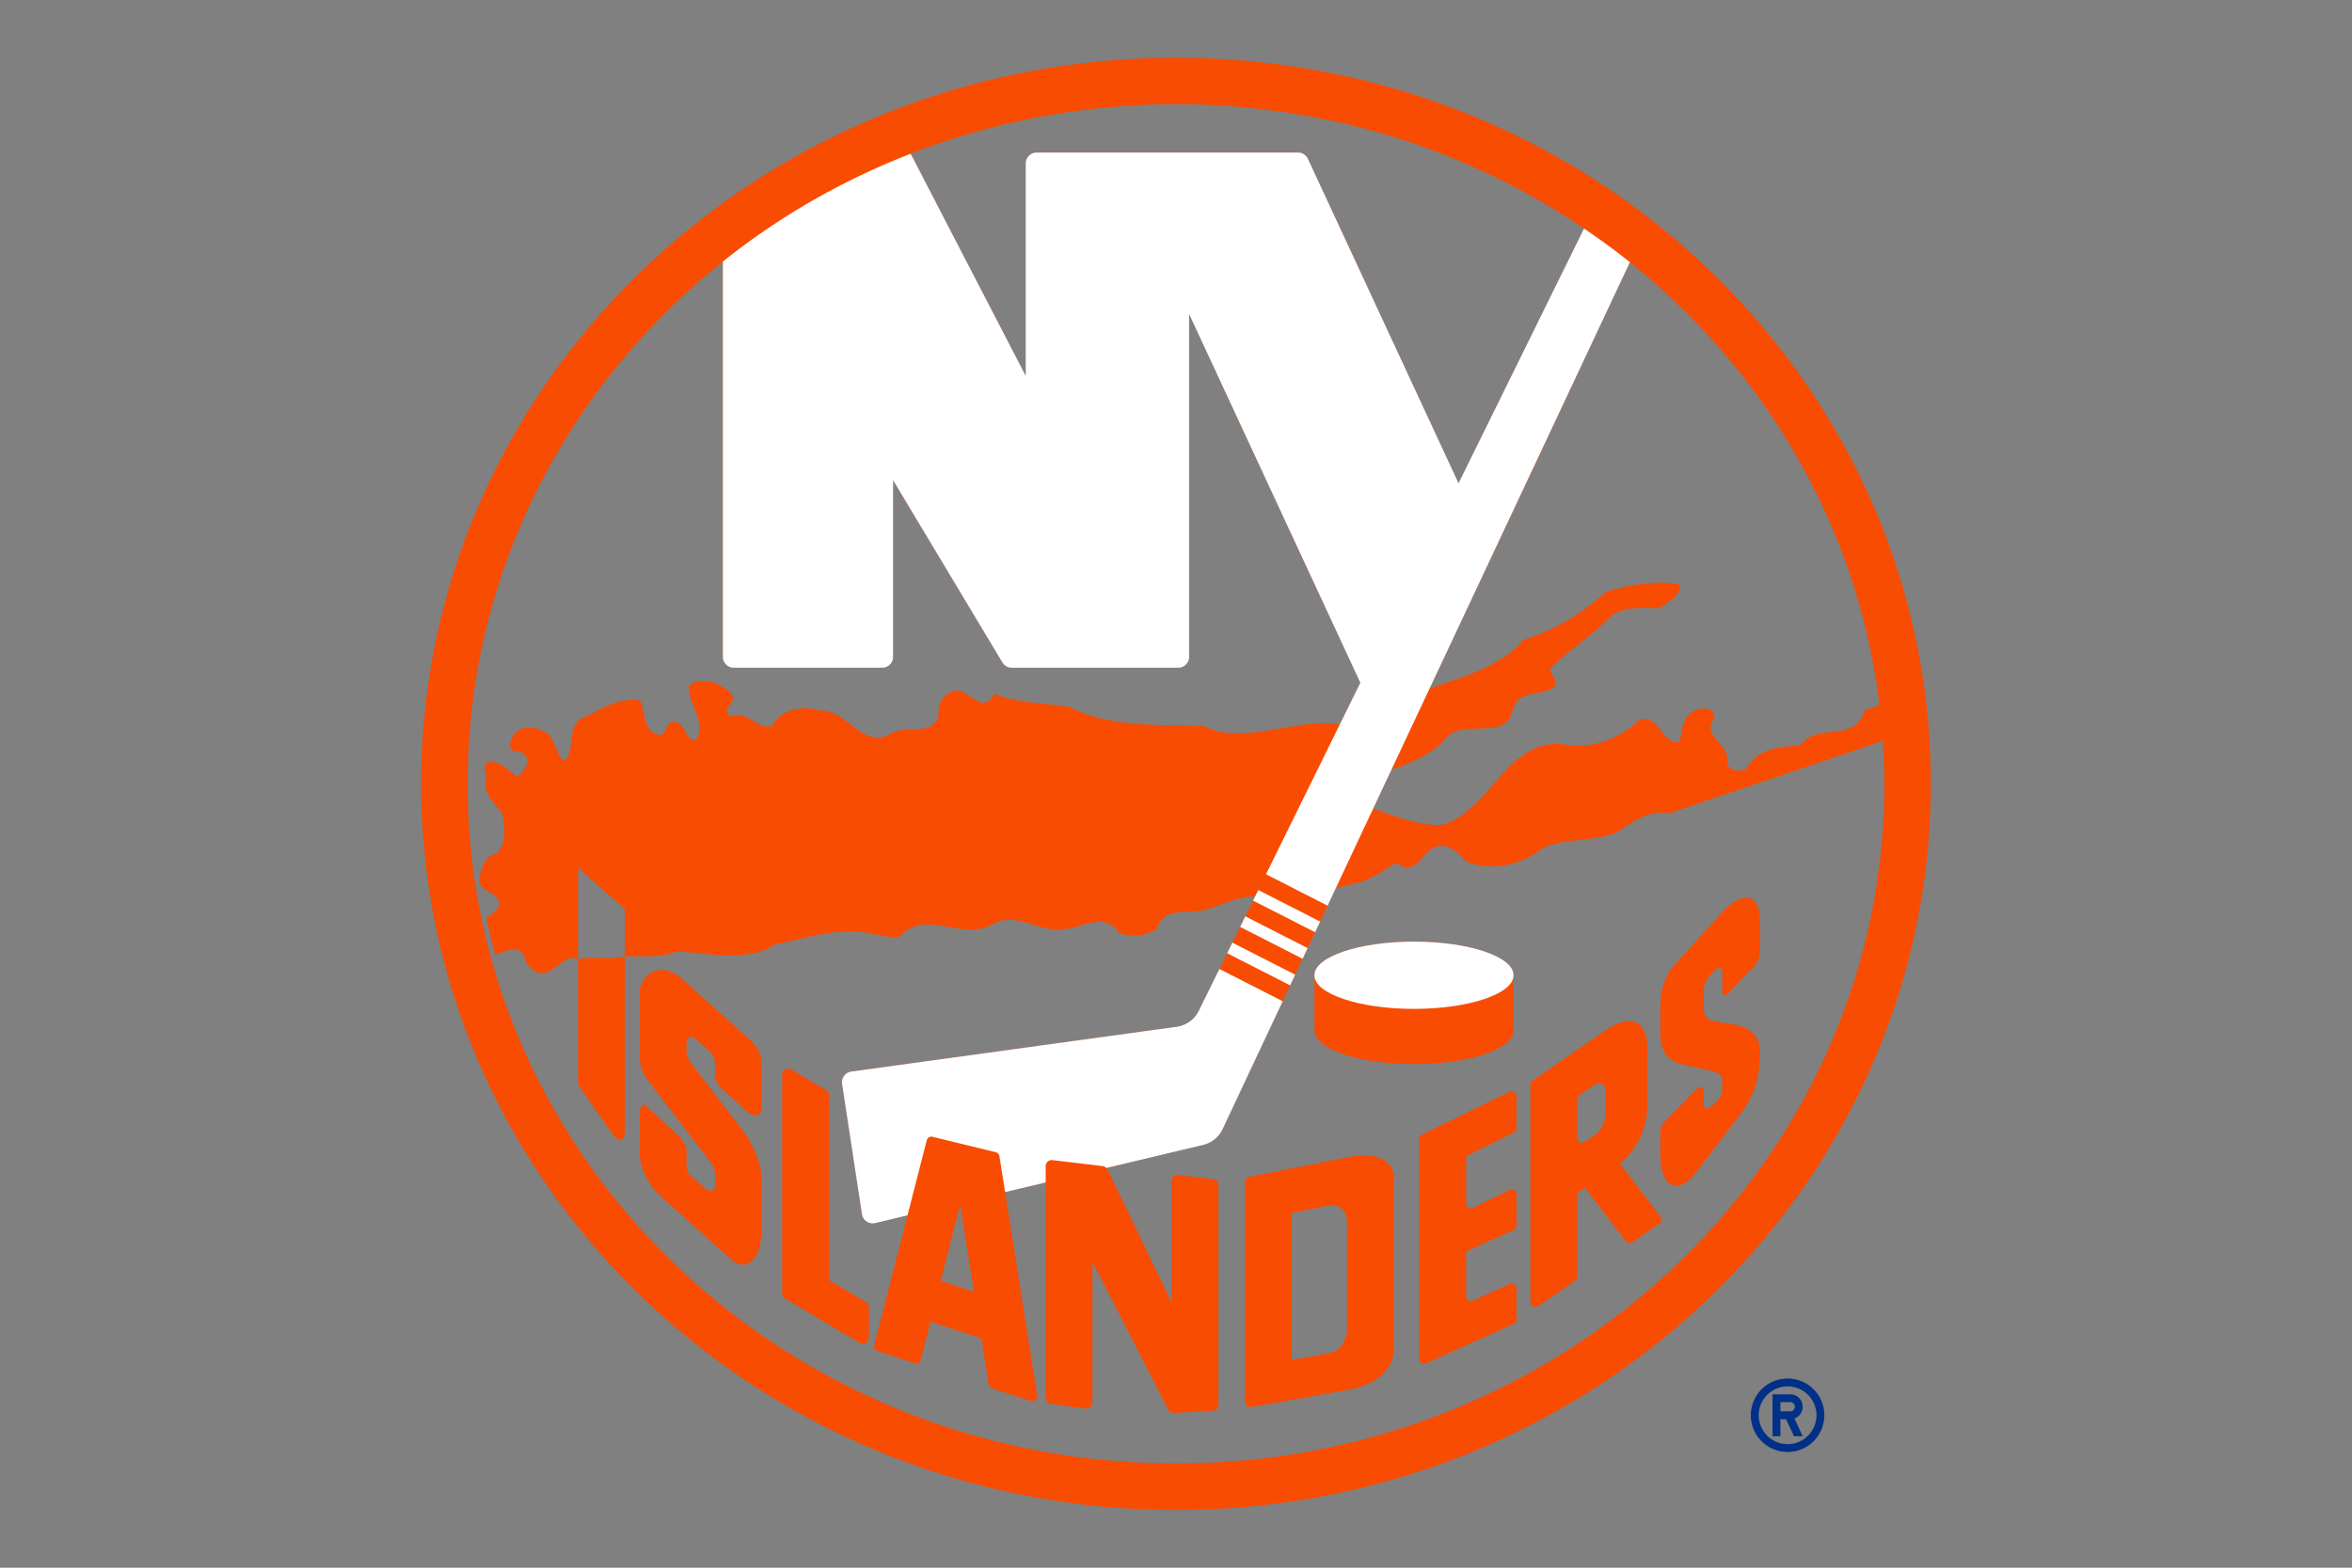 <?xml version="1.0" encoding="UTF-8" standalone="no"?>
<svg
   viewBox="0 0 960 640"
   xml:space="preserve"
   version="1.1"
   id="svg7"
   sodipodi:docname="4.svg"
   inkscape:version="1.3.2 (091e20e, 2023-11-25)"
   xmlns:inkscape="http://www.inkscape.org/namespaces/inkscape"
   xmlns:sodipodi="http://sodipodi.sourceforge.net/DTD/sodipodi-0.dtd"
   xmlns="http://www.w3.org/2000/svg"
   xmlns:svg="http://www.w3.org/2000/svg"><rect x="0" y="0" width="960" height="640" fill="#808080" stroke="none"/><defs
     id="defs7" /><sodipodi:namedview
     id="namedview7"
     pagecolor="#ffffff"
     bordercolor="#000000"
     borderopacity="0.25"
     inkscape:showpageshadow="2"
     inkscape:pageopacity="0.0"
     inkscape:pagecheckerboard="0"
     inkscape:deskcolor="#d1d1d1"
     inkscape:zoom="1.3906433"
     inkscape:cx="515.22916"
     inkscape:cy="391.18585"
     inkscape:window-width="3440"
     inkscape:window-height="1387"
     inkscape:window-x="1728"
     inkscape:window-y="25"
     inkscape:window-maximized="1"
     inkscape:current-layer="svg7" /><path
     fill="#003087"
     d="m 729.636,562.769 c -8.282,0 -15.006,6.713 -15.006,15 0,8.279 6.724,15.002 15.006,15.002 8.281,0 14.994,-6.723 14.994,-15.001 0,-8.288 -6.713,-15.001 -14.994,-15.001 z m 0,26.783 A 11.772,11.772 0 0 1 717.853,577.77 c 0,-6.51 5.265,-11.774 11.783,-11.774 6.51,0 11.78,5.264 11.78,11.774 0,6.512 -5.27,11.782 -11.78,11.782 z m 6.163,-15.259 a 5.085,5.085 0 0 0 -5.09,-5.082 h -7.228 v 17.122 h 3.213 v -6.954 H 729 l 3.246,6.954 h 3.553 l -3.389,-7.25 a 5.095,5.095 0 0 0 3.39,-4.79 z m -5.09,1.872 h -4.015 v -3.747 h 4.015 c 1.033,0 1.877,0.839 1.877,1.875 a 1.878,1.878 0 0 1 -1.877,1.872 z"
     id="path1"
     inkscape:label="path1"
     style="display:inline" /><path
     id="path3"
     style="display:inline;fill:#f84c03;fill-opacity:1"
     inkscape:label="Orange"
     d="M 480.002 23.576 C 309.844 23.576 171.912 156.294 171.912 320.008 C 171.912 483.711 309.843 616.428 480.002 616.428 C 650.147 616.428 788.088 483.711 788.088 320.008 C 788.088 156.294 650.148 23.576 480.002 23.576 z M 480.002 42.564 C 542.034 42.564 599.459 61.372 646.549 93.289 L 595.328 197.297 L 533.848 64.857 A 4.44 4.44 0 0 0 529.818 62.279 L 423.115 62.279 A 4.45 4.45 0 0 0 418.664 66.73 L 418.664 153.467 L 371.701 62.76 C 405.16 49.781 441.701 42.564 480.002 42.564 z M 295.055 106.77 L 295.055 268.154 A 4.443 4.443 0 0 0 299.5 272.598 L 360.082 272.598 A 4.445 4.445 0 0 0 364.523 268.154 L 364.523 196.027 L 409.141 270.441 A 4.44 4.44 0 0 0 412.951 272.598 L 480.91 272.598 A 4.447 4.447 0 0 0 485.352 268.154 L 485.352 128.195 L 555.24 278.725 L 546.896 295.684 C 529.06 292.849 506.905 304.653 491.32 296.373 C 473.394 295.818 452.505 297.002 436.623 288.586 C 426.299 286.933 415.237 287.088 405.852 283.318 C 400.819 292.745 395.143 280.235 389.115 282.074 C 385.487 283.238 382.45 287.198 383.18 291.467 C 381.322 301.242 369.446 295.53 363.332 299.637 C 352.122 306.006 345.903 289.937 335.176 290.08 C 327.881 288.095 319.159 288.986 315.102 296.449 C 308.796 298.054 305.589 289.826 298.436 292.504 C 293.476 289.426 300.651 287.302 298.822 283.568 C 294.738 279.101 287.115 275.855 281.365 279.621 C 280.314 287.266 288.508 293.886 284.189 301.898 C 279.914 302.777 280.146 296.563 276.549 295.098 C 272.441 293.117 272.265 298.132 270.07 300.074 C 262.054 299.714 263.737 290.781 261.227 285.943 C 251.925 284.488 244.476 290.193 236.811 293.566 C 231.437 297.653 234.949 306.404 230.336 310.676 C 226.748 307.981 227.118 302.816 223.57 299.598 C 220.568 297.617 216.958 296.188 213.254 297.475 C 209.819 298.314 208.82 301.172 208.102 304.178 C 208.181 305.967 210.003 307.388 211.961 306.875 C 214.263 307.424 216.041 310.128 214.969 312.4 C 213.769 314.004 213.032 317.265 210.182 316.68 C 207.143 313.79 202.872 309.729 198.57 311.482 C 196.752 313.095 198.555 315.253 198.555 317.018 C 196.606 323.592 201.419 327.368 204.977 332.014 C 206.194 337.169 206.7 344.668 202.762 348.395 C 197.451 349.453 196.141 355.309 195.605 359.773 C 196.871 364.267 201.801 363.911 203.609 367.641 C 204.565 370.714 201.241 373.019 198.516 374.732 A 258.843 258.843 0 0 0 202.137 389.781 C 205.374 388.531 209.077 387.311 211.203 387.648 C 212.995 388.558 214.248 390.169 214.248 391.967 C 215.981 395.331 219.583 398.701 223.684 396.758 C 227.784 395.004 231.506 389.339 235.934 391.637 L 235.934 354.287 L 255.055 371.08 L 255.055 390.43 C 262.154 390.248 270.255 390.982 276.799 388.34 C 289.801 389.299 305.314 392.884 316.6 385.457 C 326.589 383.668 335.841 380.295 346.561 380.328 C 353.876 379.819 360.261 383.043 367.066 382.527 C 377.744 370.458 392.889 384.756 405.576 377.111 C 415.388 372.101 423.747 380.873 434.266 379.273 C 440.873 379.161 450.849 371.852 456.562 380.621 C 461.387 382.962 468.157 382.091 472.26 379.049 C 474.817 369.797 485.431 373.384 492.445 371.258 C 497.061 370.222 506.128 365.555 512.305 365.945 L 511.455 367.666 L 508.297 374.096 L 506.168 378.402 L 503.008 384.836 L 500.883 389.15 L 497.717 395.578 L 489.301 412.664 A 11.826 11.826 0 0 1 480.283 419.172 L 347.5 437.451 A 4.444 4.444 0 0 0 343.715 442.521 L 351.809 495.641 A 4.438 4.438 0 0 0 353.727 498.662 A 4.47 4.47 0 0 0 357.236 499.305 L 370.41 496.16 L 356.812 549.207 A 1.966 1.966 0 0 0 358.115 551.57 L 373.322 556.51 A 2.027 2.027 0 0 0 374.887 556.359 A 2.023 2.023 0 0 0 375.846 555.115 L 379.768 539.604 L 400.566 546.383 L 403.566 565.219 A 1.956 1.956 0 0 0 404.902 566.789 L 420.799 571.963 A 1.964 1.964 0 0 0 422.695 571.582 A 1.964 1.964 0 0 0 423.363 569.785 L 410.242 486.666 L 426.803 482.719 L 426.803 570.674 A 2.469 2.469 0 0 0 428.936 573.129 L 443.119 575.072 A 2.454 2.454 0 0 0 445.068 574.484 A 2.47 2.47 0 0 0 445.92 572.621 L 445.92 515.184 L 476.844 575.482 A 2.462 2.462 0 0 0 479.182 576.82 L 494.994 575.879 C 496.304 575.806 497.318 574.722 497.318 573.422 L 497.318 483.807 A 2.455 2.455 0 0 0 495.141 481.359 L 480.957 479.686 A 2.463 2.463 0 0 0 478.199 482.139 L 478.199 531.688 L 452.062 477.418 C 451.943 477.179 451.742 477.01 451.557 476.822 L 491.057 467.408 A 11.849 11.849 0 0 0 499.043 460.92 L 523.545 408.754 L 526.584 402.266 L 528.635 397.906 L 531.693 391.422 L 533.736 387.061 L 536.781 380.576 L 538.824 376.221 L 541.877 369.736 L 545.225 362.602 L 554.121 360.398 C 560.03 358.972 564.708 355.057 570.055 352.24 C 578.719 358.853 580.18 346.167 587.18 345.473 C 591.634 344.45 595.357 348.354 598.188 351.578 C 608.719 356.072 621.426 353.076 630.006 345.984 C 639.209 342.068 650.964 343.685 660.293 339.654 C 666.549 335.514 672.579 330.579 681.395 332.014 C 707.577 323.02 741.36 311.917 768.492 302.4 C 768.875 308.226 769.131 314.086 769.131 320.006 C 769.131 473.223 639.685 597.432 480.002 597.432 C 320.306 597.432 190.867 473.224 190.867 320.006 C 190.867 234.281 231.397 157.663 295.055 106.77 z M 255.055 390.43 C 248.954 392.071 241.767 390.081 235.934 391.639 L 235.934 442.775 L 249.484 462.246 C 252.877 467.133 255.055 465.953 255.055 461.74 L 255.055 390.43 z M 665.268 107.047 C 720.674 151.482 758.432 215.428 767.145 287.891 L 760.98 289.971 C 757.32 303.695 741.528 294.581 734.861 304.346 C 726.354 304.826 717.079 305.563 712.602 314.121 C 709.89 314.964 705.974 314.964 704.939 311.598 C 706.761 303.731 693.915 301.019 699.838 292.643 C 699.487 289.092 695.173 288.73 692.488 289.785 C 686.82 291.879 686.388 297.981 685.717 302.924 C 677.989 304.346 677.335 290.819 668.945 294.004 C 660.364 302.195 649.496 305.926 637.172 303.764 C 615.278 302.074 608.058 330.577 589.328 336.576 C 581.303 337.832 569.227 333.185 560.484 330.09 L 568.008 314.082 C 575.862 312.001 586.255 306.419 589.756 301.822 C 596.936 292.352 615.277 303.696 617.645 289.053 C 620.488 281.418 629.043 284.27 634.393 280.494 C 635.997 277.683 633.16 275.704 632.611 273.221 C 639.621 265.572 649.067 260.263 656.564 252.439 C 661.934 247.132 670.332 248.339 677.266 248.201 C 680.487 246.259 685.171 243.404 685.859 239.67 L 684.943 238.389 C 675.128 236.961 664.501 238.717 655.371 241.719 C 645.144 250.935 633.897 257.526 621.656 261.252 C 613.3 271.851 595.936 276.811 583.512 281.076 L 665.268 107.047 z M 713.279 366.521 C 710.327 366.269 706.496 368.502 702.982 372.389 L 683.721 393.635 C 678.787 399.186 677.672 405.073 677.672 411.865 L 677.672 420.902 C 677.672 427.238 678.955 432.913 687.156 434.633 L 697.682 436.996 C 701.08 437.756 702.982 438.7 702.982 441.146 L 702.982 443.457 C 702.982 447.181 702.119 448.1 700.549 449.664 C 698.984 451.218 695.373 454.917 695.373 450.285 L 695.373 446.338 C 695.373 443.042 693.998 443.045 691.918 445.145 L 679.775 457.641 C 678.327 458.96 677.672 460.507 677.672 463.047 L 677.672 471.029 C 677.672 485.357 685.075 488.148 692.625 478.211 L 710.828 454.172 C 718.304 444.292 718.305 434.407 718.305 428.717 C 718.305 421.912 712.505 419.113 708.299 418.379 L 699.418 416.83 C 696.234 416.271 695.373 414.069 695.373 411.027 L 695.373 406.16 C 695.373 404.701 695.373 400.83 697.975 398.135 L 699.758 396.301 C 701.636 394.389 702.982 394.396 702.982 397.848 L 702.982 404.844 C 702.982 406.273 703.779 407.124 705.062 405.797 L 716.201 394.275 C 718.096 392.327 718.305 389.298 718.305 387.232 L 718.305 375.559 C 718.305 369.51 716.232 366.773 713.279 366.521 z M 577.145 384.408 C 554.698 384.408 536.5 390.56 536.5 398.143 L 536.5 420.684 C 536.5 428.27 554.698 434.41 577.145 434.41 C 599.59 434.41 617.789 428.269 617.789 420.684 L 617.789 398.141 C 617.789 390.559 599.59 384.408 577.145 384.408 z M 271.078 396.041 C 270.278 395.941 269.517 395.949 268.799 396.049 C 264.008 396.715 261.1 401.459 261.1 405.32 L 261.1 431.008 C 261.1 435.939 262.755 438.841 264.977 441.744 L 289.967 474.379 C 291.378 476.204 291.908 478.029 291.908 480.252 L 291.908 483.869 C 291.908 486.776 289.344 486.511 287.354 484.719 L 281.951 480.104 C 280.02 478.622 280.215 475.563 280.215 472.918 L 280.215 469.623 C 280.215 467.834 278.331 464.683 276.43 463.146 L 263.941 451.734 C 262.05 449.915 261.098 451.431 261.098 456.295 L 261.098 471.193 C 261.098 475.075 263.652 482.9 269.488 488.16 L 298.078 513.91 C 305.022 520.103 311.023 514.076 311.023 499.777 L 311.023 483.357 C 311.023 475.212 307.397 466.989 303.137 461.434 L 282.098 434.061 C 282.098 434.061 280.215 431.56 280.215 428.348 L 280.215 425.508 C 280.215 425.508 280.952 421.393 284.246 424.363 L 289.605 429.182 C 290.987 430.481 291.906 432.419 291.906 434.727 L 291.906 438.596 C 291.906 440.842 292.489 442.545 294.619 444.477 L 304.682 453.523 C 308.941 457.362 311.023 454.592 311.023 451.252 L 311.023 435.814 C 311.023 430.14 308.568 426.735 306.842 425.178 L 279.232 400.328 C 276.226 397.621 273.477 396.342 271.078 396.041 z M 664.717 416.893 C 661.981 416.951 658.725 418.258 655.309 420.613 L 625.502 441.182 C 624.963 441.552 624.645 442.159 624.645 442.812 L 624.645 531.602 A 1.99 1.99 0 0 0 625.693 533.348 A 1.965 1.965 0 0 0 627.73 533.232 L 642.9 522.941 C 643.44 522.571 643.771 521.957 643.771 521.305 L 643.771 487.072 L 646.906 484.896 L 663.545 506.662 C 664.181 507.502 665.351 507.685 666.221 507.1 L 677.33 499.559 A 1.963 1.963 0 0 0 677.781 496.73 L 661.207 475.031 C 661.207 475.031 672.391 466.691 672.391 451.5 L 672.391 427.965 C 672.391 420.171 669.277 416.796 664.717 416.893 z M 320.479 436.596 C 319.708 437.036 319.234 437.844 319.234 438.734 L 319.234 528.033 A 2.48 2.48 0 0 0 320.441 530.162 L 350.969 548.268 C 351.733 548.715 352.678 548.724 353.451 548.285 A 2.47 2.47 0 0 0 354.699 546.145 L 354.699 533.734 A 2.487 2.487 0 0 0 353.492 531.602 L 338.348 522.631 L 338.348 447.141 A 2.458 2.458 0 0 0 337.137 445.021 L 322.961 436.615 A 2.454 2.454 0 0 0 320.479 436.596 z M 652.588 442.148 C 654.194 442.019 655.309 443.461 655.309 445.447 L 655.309 454.646 C 655.309 457.861 653.442 461.614 651.148 463.191 L 646.855 466.164 C 646.254 466.574 645.468 466.623 644.816 466.283 C 644.171 465.946 643.771 465.264 643.771 464.537 L 643.771 448.758 A 1.97 1.97 0 0 1 644.617 447.131 L 650.842 442.84 C 651.464 442.41 652.052 442.191 652.588 442.148 z M 616.141 445.709 L 580.391 463.207 C 579.709 463.545 579.289 464.227 579.289 464.977 L 579.289 554.775 C 579.289 555.453 579.627 556.081 580.189 556.441 A 1.981 1.981 0 0 0 582.074 556.58 L 617.82 540.486 C 618.53 540.172 618.99 539.467 618.99 538.688 L 618.99 526.008 C 618.99 525.333 618.647 524.714 618.084 524.354 A 1.96 1.96 0 0 0 616.203 524.195 L 601.188 530.957 C 600.569 531.238 599.869 531.188 599.307 530.818 C 598.747 530.451 598.406 529.826 598.406 529.164 L 598.406 512.174 A 1.96 1.96 0 0 1 599.566 510.371 L 617.82 502.148 C 618.531 501.837 618.99 501.133 618.99 500.35 L 618.99 487.596 C 618.99 486.909 618.637 486.279 618.051 485.912 A 1.958 1.958 0 0 0 616.141 485.82 L 601.24 493.107 A 1.96 1.96 0 0 1 599.332 493.012 C 598.753 492.649 598.406 492.018 598.406 491.34 L 598.406 473.182 A 1.95 1.95 0 0 1 599.504 471.408 L 617.881 462.414 C 618.561 462.083 618.99 461.393 618.99 460.643 L 618.99 447.484 A 1.984 1.984 0 0 0 616.141 445.709 z M 556.098 471.727 C 554.268 471.777 552.177 472.015 549.787 472.49 L 510.129 480.391 C 508.972 480.623 508.139 481.626 508.139 482.816 L 508.139 571.975 A 2.499 2.499 0 0 0 509.025 573.861 A 2.499 2.499 0 0 0 511.045 574.404 L 549.787 567.48 C 568.907 564.071 568.906 552.563 568.906 550.113 L 568.906 480.139 C 568.906 480.139 568.907 471.371 556.098 471.727 z M 391.883 491.748 L 397.527 527.285 L 383.992 522.879 L 391.883 491.748 z M 544.219 492.125 C 549.788 492.493 549.787 498.416 549.787 498.416 L 549.787 542.705 C 549.787 542.705 549.787 551.115 542.35 552.451 L 527.266 555.146 L 527.266 495.172 L 541.475 492.34 L 541.475 492.342 C 542.514 492.134 543.423 492.072 544.219 492.125 z " /><g
     fill="#003087"
     id="g6"
     style="display:inline"
     inkscape:label="Blue background" /><g
     fill="#ffffff"
     id="g7"
     style="display:inline"
     inkscape:label="White Stick"><path
       d="m 489.3,412.665 a 11.826,11.826 0 0 1 -9.017,6.507 L 347.5,437.452 a 4.445,4.445 0 0 0 -3.786,5.07 l 8.095,53.119 a 4.438,4.438 0 0 0 1.918,3.022 4.47,4.47 0 0 0 3.509,0.642 l 13.174,-3.145 7.85,-30.65 a 1.965,1.965 0 0 1 2.384,-1.422 l 25.812,6.313 a 1.95,1.95 0 0 1 1.475,1.6 l 2.312,14.665 16.56,-3.948 v -6.653 a 2.458,2.458 0 0 1 2.761,-2.45 l 20.565,2.434 c 0.575,0.052 1.041,0.373 1.428,0.773 l 39.5,-9.414 a 11.849,11.849 0 0 0 7.985,-6.488 l 24.503,-52.167 -25.83,-13.174 z m 11.584,-23.515 25.7,13.115 2.05,-4.358 -25.627,-13.072 z m 37.941,-12.929 -25.24,-12.88 -1.28,2.606 -0.85,1.72 25.327,12.909 z m -32.657,2.183 25.525,13.018 2.043,-4.361 -25.439,-12.966 z M 595.327,197.297 533.848,64.859 a 4.44,4.44 0 0 0 -4.03,-2.58 H 423.116 a 4.45,4.45 0 0 0 -4.451,4.451 v 86.736 L 371.702,62.76 c -27.988,10.862 -53.807,25.753 -76.647,44.012 v 161.383 a 4.443,4.443 0 0 0 4.445,4.444 h 60.583 c 2.45,0 4.44,-1.99 4.44,-4.444 v -72.127 l 44.618,74.415 a 4.44,4.44 0 0 0 3.81,2.156 h 67.96 c 2.447,0 4.44,-1.99 4.44,-4.444 V 128.196 l 69.889,150.53 -8.343,16.956 -30.151,61.231 25.131,12.824 3.347,-7.136 15.26,-32.512 7.523,-16.008 15.506,-33.005 81.755,-174.03 c -6.034,-4.838 -12.287,-9.398 -18.72,-13.756 l -51.22,104.007 z"
       id="path7" /><ellipse
       cx="577.144"
       cy="398.14"
       rx="40.645"
       ry="13.73"
       id="ellipse7" /></g></svg>
